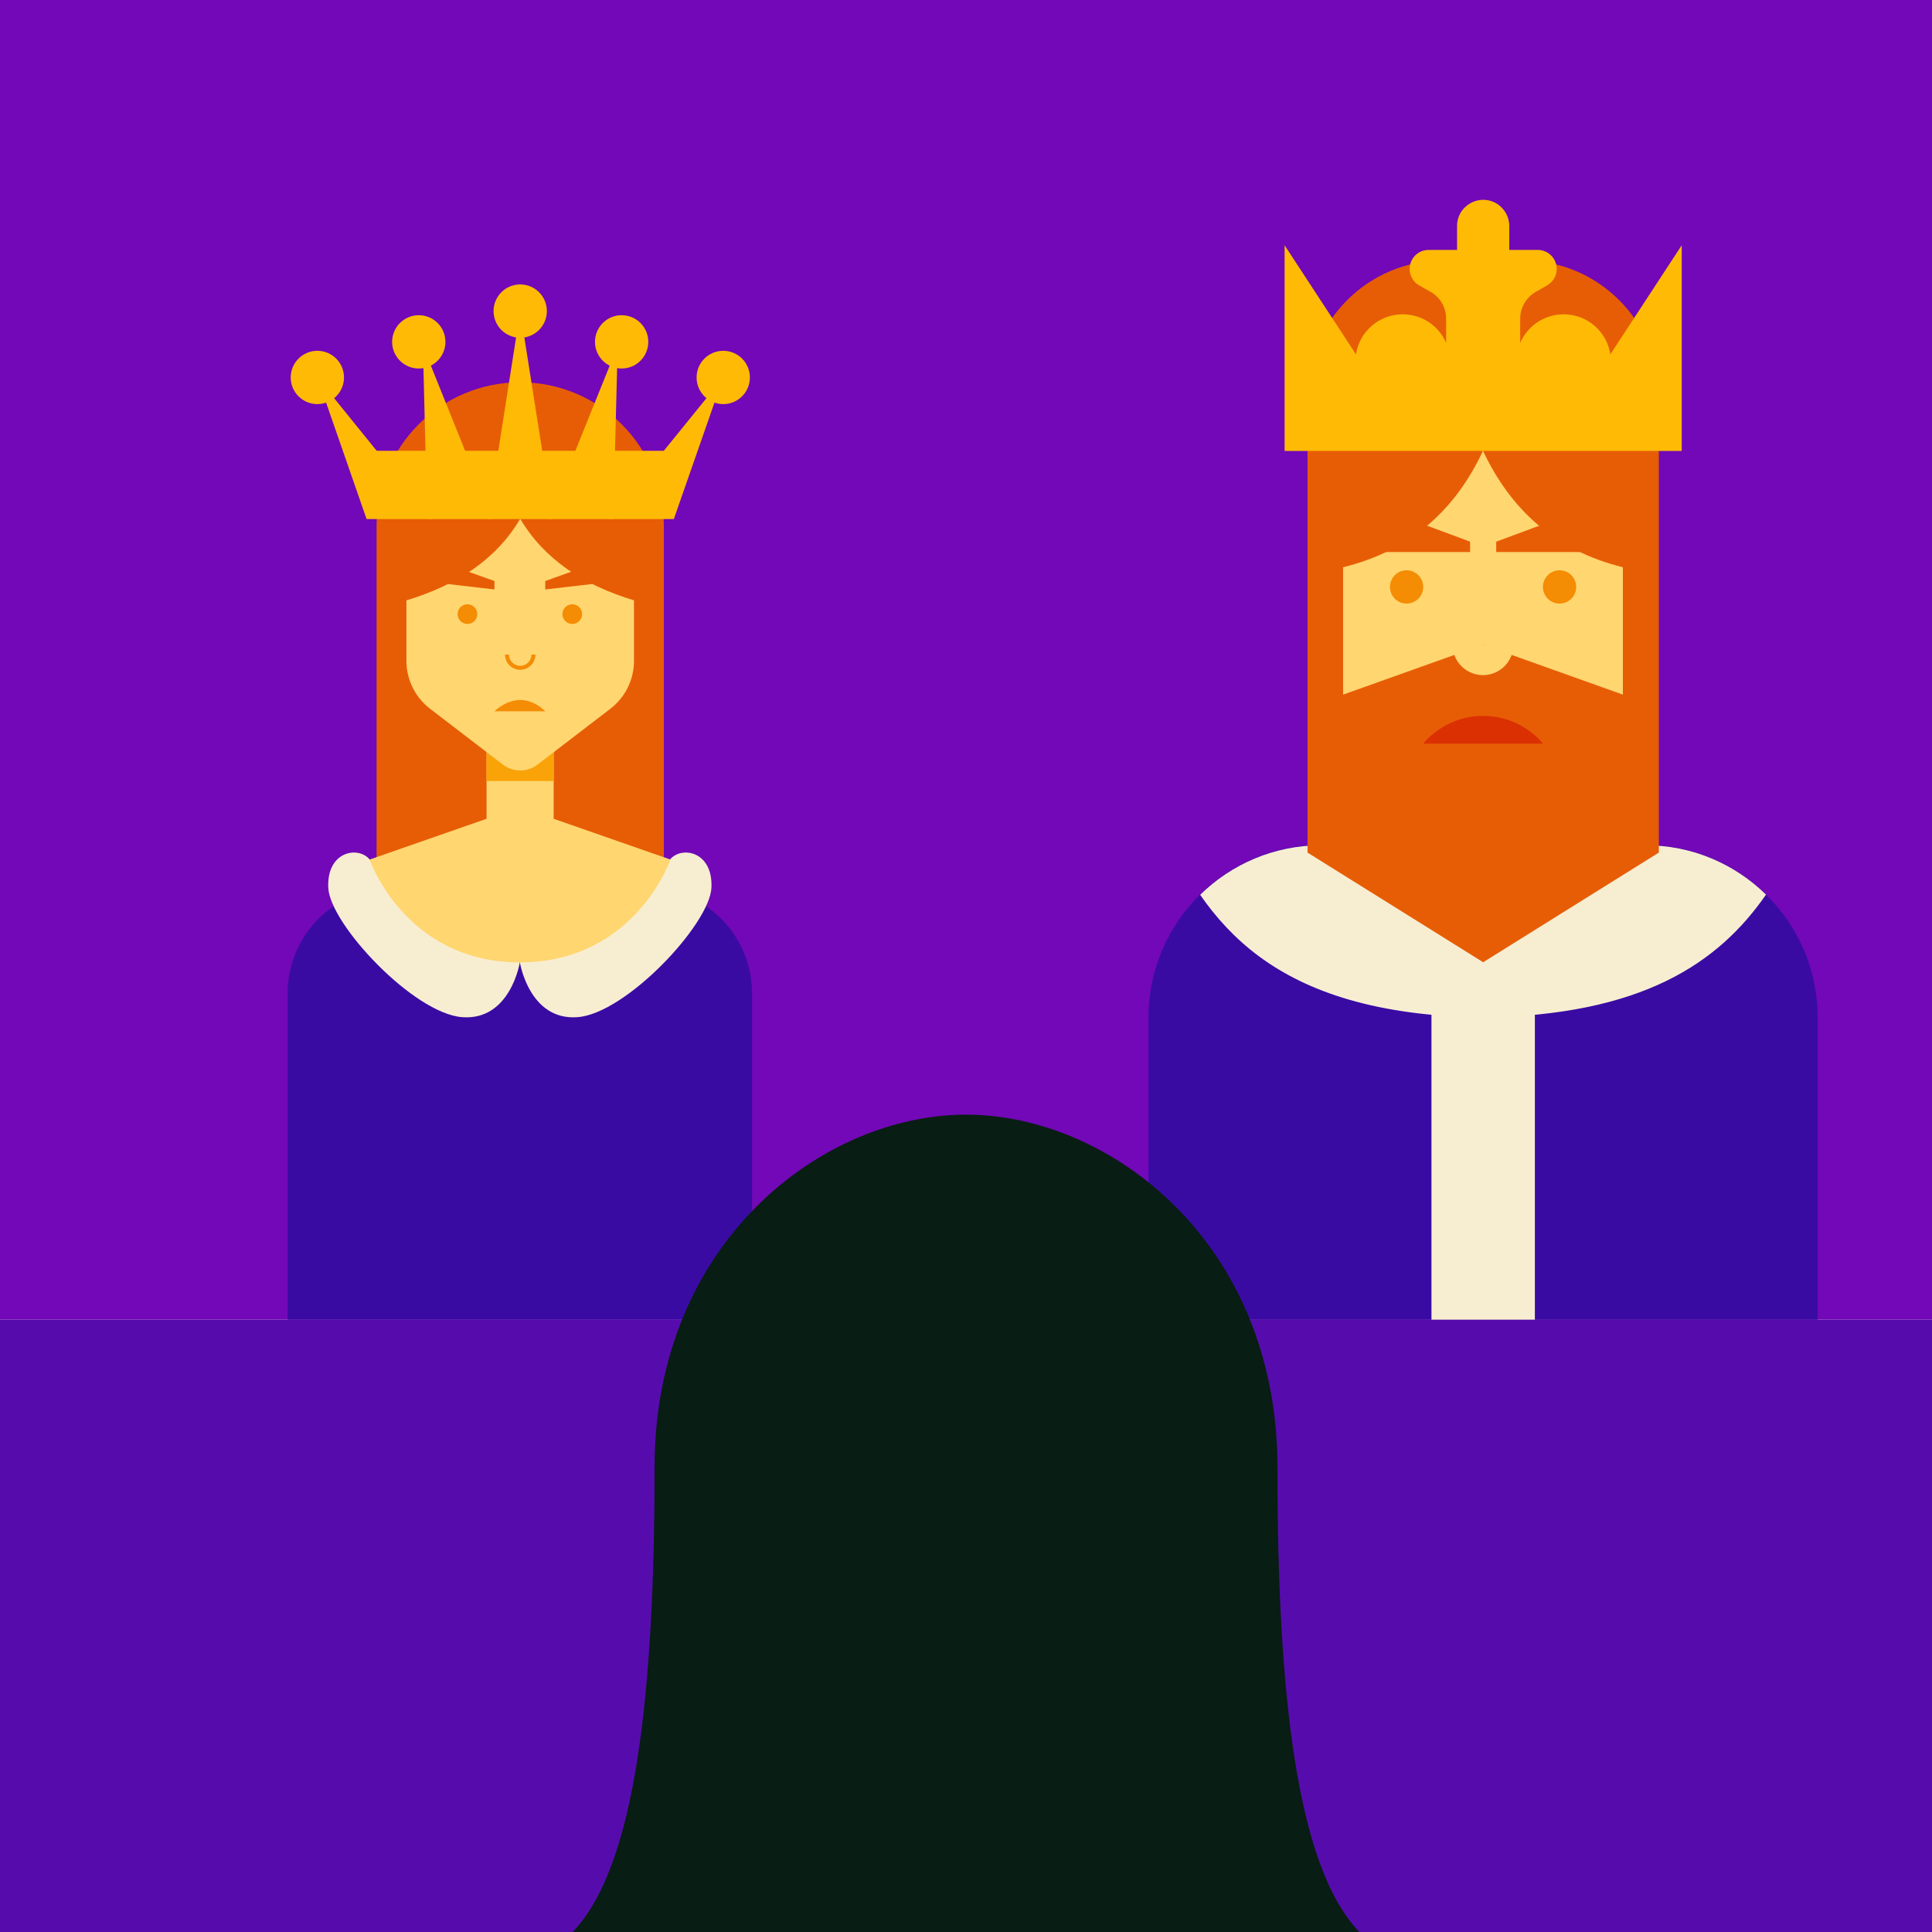 <?xml version="1.0" encoding="utf-8"?>
<!-- Generator: Adobe Illustrator 28.0.0, SVG Export Plug-In . SVG Version: 6.00 Build 0)  -->
<svg version="1.1" xmlns="http://www.w3.org/2000/svg" xmlns:xlink="http://www.w3.org/1999/xlink" x="0px" y="0px"
	 viewBox="0 0 1080 1080" style="enable-background:new 0 0 1080 1080;" xml:space="preserve">
<style type="text/css">
	.st0{fill:#7208B7;}
	.st1{fill:#3A0BA3;}
	.st2{fill:#E75D06;}
	.st3{fill:#F7EED2;}
	.st4{fill:#FFD670;}
	.st5{fill:#F9A309;}
	.st6{fill:#F48C04;}
	.st7{fill:#FFBA06;}
	.st8{fill:#560CAD;}
	.st9{fill:#DB3001;}
	.st10{fill:#081D14;}
</style>
<g id="Depth">
</g>
<g id="Layer_1">
</g>
<g id="Sand">
	<rect class="st0" width="1080" height="737.7"/>
	<g>
		<path class="st1" d="M420.5,737.7H160.8V555.3c0-32.6,26.4-59,59-59h141.6c32.6,0,59,26.4,59,59V737.7z"/>
		<path class="st2" d="M371.1,537.9H210.5V294c0-44.3,35.9-80.3,80.3-80.3h0c44.3,0,80.3,35.9,80.3,80.3V537.9z"/>
		<path class="st3" d="M206.6,480.4c-6.4-7.6-24-4.6-23.1,15.8c0.9,20.4,47.7,70.3,74.8,72.4c27.1,2.1,32.3-30.7,32.3-30.7
			L206.6,480.4z"/>
		<path class="st3" d="M374.6,480.4c6.4-7.6,24-4.6,23.1,15.8c-0.9,20.4-47.7,70.3-74.8,72.4c-27.1,2.1-32.3-30.7-32.3-30.7
			L374.6,480.4z"/>
		<path class="st4" d="M374.8,480.5c0,0-19.7,57.3-84,57.5h-0.2c-64.3-0.1-84-57.5-84-57.5l65.4-22.8v-46.8h37.5v46.8L374.8,480.5z"
			/>
		<rect x="272" y="410.8" class="st5" width="37.5" height="25.8"/>
		<path class="st2" d="M206.6,480.4"/>
		<path class="st4" d="M300.5,427.4l40.7-31.2c8.3-6.4,13.2-16.2,13.2-26.7l0-33.9c-28.1-8.5-50.1-22.8-63.6-45.6h0
			c-13.4,22.8-35.5,37.1-63.6,45.6l0,33.9c0,10.5,4.9,20.3,13.2,26.7l40.7,31.2C286.9,431.8,294.8,431.8,300.5,427.4z"/>
		<polygon class="st2" points="254.9,317.1 276.4,324.8 276.4,329.5 246.2,326 		"/>
		<polygon class="st2" points="326.3,317.1 304.8,324.8 304.8,329.5 335,326 		"/>
		<circle class="st6" cx="261.3" cy="343.3" r="5.5"/>
		<circle class="st6" cx="319.9" cy="343.3" r="5.5"/>
		<path class="st6" d="M290.8,374.4c-4.7,0-8.5-3.8-8.5-8.5h2.2c0,3.5,2.8,6.3,6.3,6.3s6.3-2.8,6.3-6.3h2.2
			C299.4,370.5,295.5,374.4,290.8,374.4z"/>
		<path class="st6" d="M304.8,397.6h-28.4c0,0,6.3-6.3,14.4-6.3C298.9,391.3,304.8,397.6,304.8,397.6z"/>
		<rect x="204.9" y="252" class="st7" width="171.8" height="38"/>
		<polygon class="st7" points="309.1,290.1 272.6,290.1 290.8,173.9 		"/>
		<polygon class="st7" points="241.4,290.1 204.9,290.1 177.4,211 		"/>
		<polygon class="st7" points="340.2,290.1 376.7,290.1 404.3,211 		"/>
		<polygon class="st7" points="306.3,290.1 342.8,290.1 345.3,193.3 		"/>
		<polygon class="st7" points="275.3,290.1 238.8,290.1 236.4,193.3 		"/>
		<circle class="st7" cx="177.4" cy="211" r="14.9"/>
		<circle class="st7" cx="234.1" cy="191.1" r="14.9"/>
		<circle class="st7" cx="290.8" cy="173.9" r="14.9"/>
		<circle class="st7" cx="347.5" cy="191.1" r="14.9"/>
		<circle class="st7" cx="404.3" cy="211" r="14.9"/>
	</g>
	<rect y="737.7" class="st8" width="1080" height="342.3"/>
	<g>
		<path class="st1" d="M1016.1,568.9v168.8H642V568.9c0-27,11.1-51.4,28.9-68.9c17.4-17.1,41.3-27.7,67.6-27.7h181
			c26.3,0,50.2,10.5,67.6,27.7C1005.1,517.6,1016.1,542,1016.1,568.9z"/>
		<path class="st3" d="M987.2,500.1c-26.7,38.5-69.5,67.4-158.1,68.7c-59.3-0.9-98.1-14.1-125.3-34.2c-13.5-10-24.1-21.7-32.9-34.4
			c17.4-17.1,41.3-27.7,67.6-27.7h181C945.9,472.4,969.8,483,987.2,500.1z"/>
		<rect x="800.2" y="550.5" class="st3" width="57.8" height="187.2"/>
		<path class="st2" d="M927.3,476.6l-98.2,61.3l-98.2-61.3V221.3c0-41.8,33.9-75.7,75.7-75.7h45c41.8,0,75.7,33.9,75.7,75.7V476.6z"
			/>
		<path class="st4" d="M907.2,317.1v71.2l-78.2-27.9l-78.2,27.9v-71.2c38.4-9.5,63-32.6,78.2-65.1
			C844.3,284.5,868.9,307.6,907.2,317.1z"/>
		<path class="st4" d="M812,360.4c0,9.4,7.6,17,17,17c9.4,0,17-7.6,17-17H812z"/>
		<polygon class="st2" points="784.1,288.8 821.8,302.8 821.8,308.6 750.9,308.6 		"/>
		<polygon class="st2" points="874.1,288.8 836.4,302.8 836.4,308.6 907.2,308.6 		"/>
		<circle class="st6" cx="786.3" cy="328.1" r="9.3"/>
		<circle class="st6" cx="871.8" cy="328.1" r="9.3"/>
		<path class="st9" d="M795.6,415.7h66.9c0,0-11.5-15.5-33.4-15.5C807.2,400.2,795.6,415.7,795.6,415.7z"/>
		<path class="st7" d="M940.1,137.1v115h-222v-115l39.9,61c1.9-12.7,12.9-22.4,26.1-22.4c10.9,0,20.3,6.6,24.3,16v-13.6
			c0-6.2-3.3-12-8.8-15l-6.3-3.6c-1.7-0.9-3-2.3-3.9-3.9c-0.9-1.6-1.4-3.4-1.4-5.3c0-5.8,4.7-10.6,10.6-10.6h15.9v-13.4
			c0-4,1.6-7.7,4.3-10.3c2.6-2.6,6.3-4.3,10.3-4.3c4,0,7.7,1.6,10.3,4.3c2.6,2.6,4.3,6.3,4.3,10.3v13.4h15.9
			c5.8,0,10.6,4.7,10.6,10.6c0,1.9-0.5,3.7-1.4,5.3c-0.9,1.6-2.3,2.9-3.9,3.9l-6.3,3.6c-5.4,3.1-8.8,8.8-8.8,15v13.6
			c4-9.4,13.4-16,24.3-16c13.2,0,24.2,9.7,26.1,22.4L940.1,137.1z"/>
	</g>
	<path class="st10" d="M759.9,1080H320.1c35.4-36.7,45.8-133.9,45.8-259.8s94-197.1,174.1-197.1c80.1,0,174.1,71.2,174.1,197.1
		S724.6,1043.3,759.9,1080z"/>
</g>
</svg>
